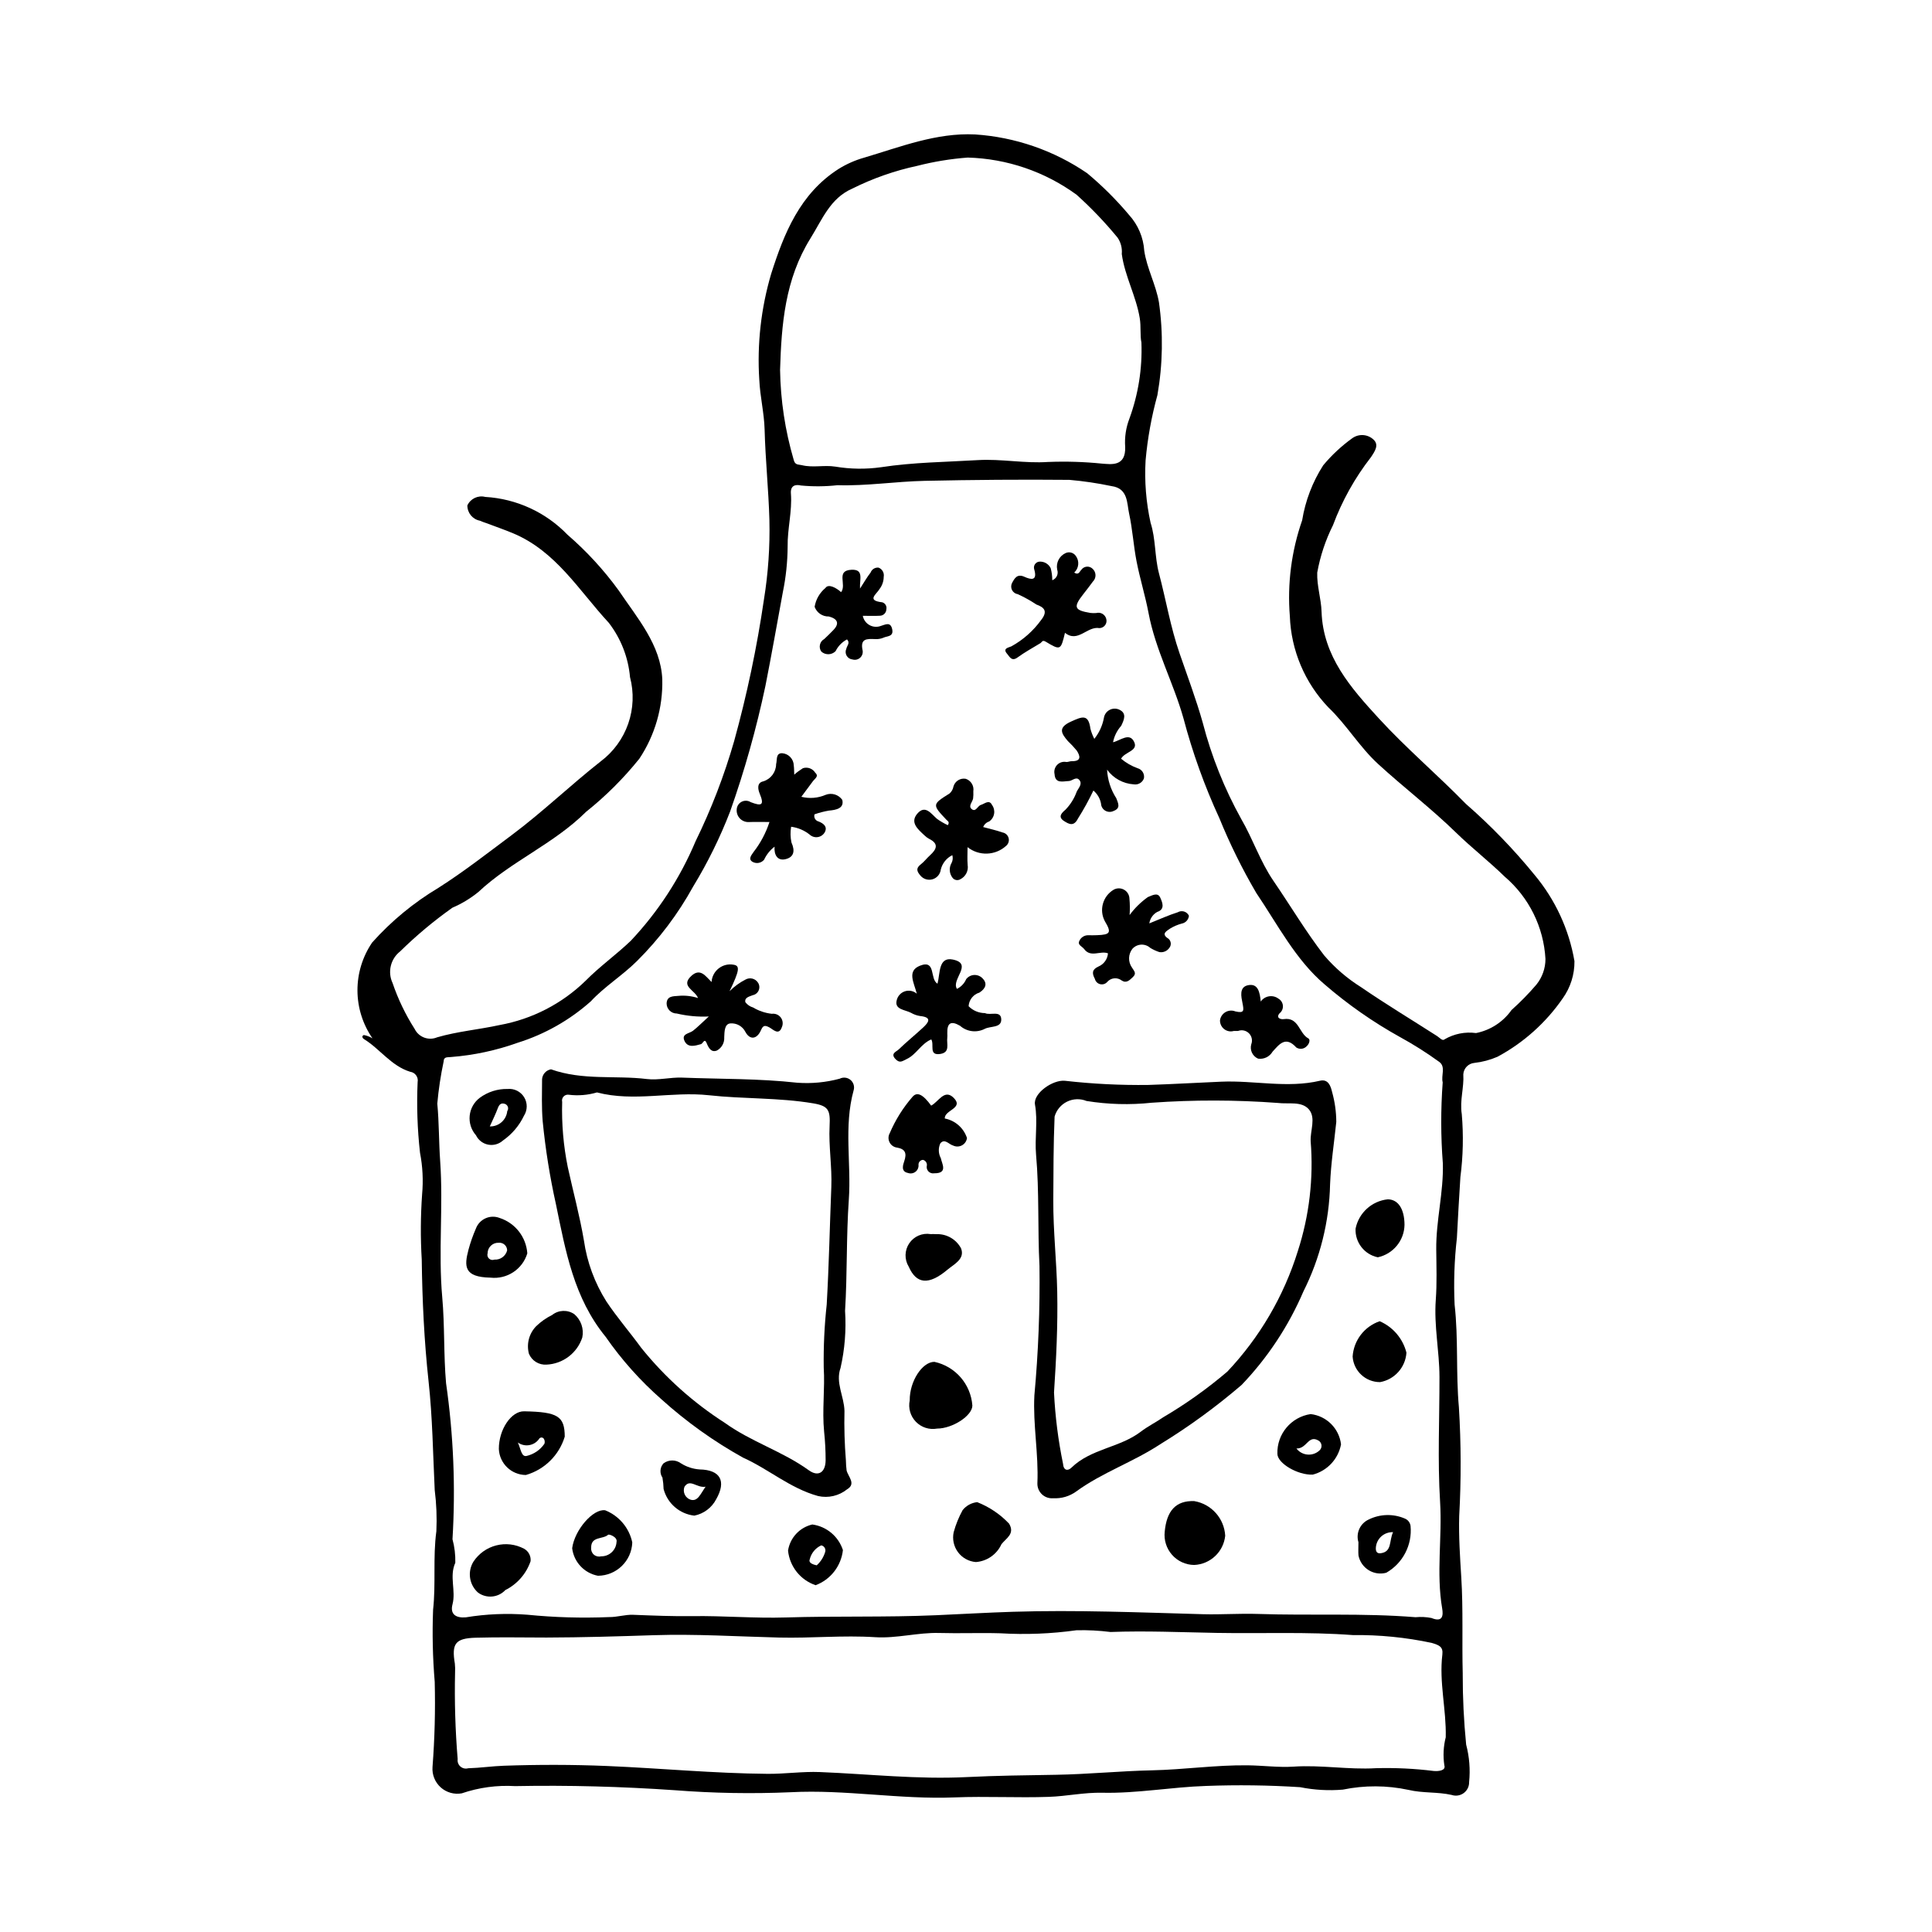 <?xml version="1.0" encoding="UTF-8"?>
<!-- Uploaded to: ICON Repo, www.iconrepo.com, Generator: ICON Repo Mixer Tools -->
<svg fill="#000000" width="800px" height="800px" version="1.1" viewBox="144 144 512 512" xmlns="http://www.w3.org/2000/svg">
 <g>
  <path d="m242.71 419.17c-2.578-3.731-3.965-8.152-3.981-12.684-0.012-4.535 1.348-8.969 3.898-12.711 5.094-5.699 11.023-10.586 17.586-14.504 6.66-4.238 12.965-9.164 19.328-13.91 8.242-6.148 15.602-13.254 23.641-19.578 3.371-2.527 5.914-6.008 7.301-9.988s1.551-8.285 0.477-12.359c-0.465-5.231-2.414-10.219-5.617-14.379-7.902-8.531-14-18.988-25.402-23.742-2.312-0.961-4.68-1.785-7.023-2.668-0.594-0.188-1.176-0.406-1.742-0.656-1.938-0.371-3.332-2.07-3.32-4.043 0.824-1.797 2.816-2.75 4.734-2.258 8.266 0.48 16.047 4.055 21.797 10.012 5.066 4.379 9.613 9.324 13.551 14.742 4.922 7.316 11.195 14.457 11.574 23.59 0.18 7.465-1.941 14.809-6.078 21.031-4.176 5.199-8.91 9.918-14.121 14.078-8.543 8.508-19.832 13.086-28.52 21.227h0.004c-2.094 1.707-4.414 3.113-6.894 4.176-4.922 3.488-9.559 7.359-13.863 11.586-2.539 1.984-3.371 5.461-2.004 8.379 1.457 4.277 3.422 8.367 5.856 12.176 1.086 2.199 3.703 3.168 5.961 2.211 5.367-1.566 11.039-2.047 16.527-3.246 8.617-1.555 16.57-5.648 22.836-11.766 3.699-3.754 8.082-6.867 11.938-10.555 7.258-7.699 13.078-16.637 17.184-26.391 4.172-8.527 7.59-17.402 10.215-26.523 3.41-12.34 6.047-24.883 7.902-37.551 1.129-6.973 1.613-14.039 1.445-21.102-0.223-7.996-1.062-15.953-1.27-23.941-0.117-4.402-1.219-8.773-1.406-13.18l-0.004 0.004c-0.609-9.488 0.461-19.004 3.16-28.117 3.418-10.727 7.625-21.188 17.805-27.723 2.125-1.328 4.43-2.352 6.848-3.031 9.613-2.852 19.113-6.637 29.348-6.148 10.652 0.699 20.922 4.246 29.734 10.277 4.023 3.352 7.742 7.059 11.109 11.07 2.375 2.613 3.793 5.957 4.016 9.484 0.707 4.707 3.078 8.938 3.894 13.664v-0.004c1.16 8.168 1.02 16.465-0.406 24.59-1.562 5.664-2.609 11.453-3.133 17.305-0.32 5.547 0.129 11.113 1.324 16.535 1.383 4.25 1.066 9.031 2.219 13.387 1.859 7.031 3.055 14.219 5.438 21.141 2.113 6.144 4.414 12.223 6.188 18.527h-0.004c2.309 8.879 5.731 17.434 10.188 25.453 3.102 5.332 5.023 11.266 8.535 16.391 4.504 6.574 8.586 13.469 13.449 19.758 2.801 3.273 6.086 6.102 9.738 8.387 6.598 4.531 13.465 8.664 20.203 12.992 0.637 0.41 1.387 1.367 1.953 0.855l-0.004-0.004c2.519-1.473 5.461-2.059 8.348-1.664 3.801-0.754 7.168-2.938 9.402-6.106 2.34-2.09 4.535-4.332 6.578-6.715 1.566-1.93 2.418-4.34 2.414-6.82-0.469-8.445-4.371-16.328-10.805-21.816-4.156-4.062-8.766-7.641-12.852-11.625-6.629-6.469-13.945-12.035-20.715-18.246-4.867-4.465-8.367-10.41-13.156-14.977-6.25-6.527-9.883-15.125-10.211-24.156-0.695-8.609 0.418-17.27 3.262-25.426 0.844-5.188 2.738-10.145 5.574-14.57 2.258-2.715 4.856-5.133 7.723-7.195 1.734-1.234 4.102-1.066 5.641 0.402 1.461 1.391 0.375 3.035-0.738 4.676-4.242 5.449-7.625 11.516-10.031 17.984-1.984 3.969-3.391 8.203-4.176 12.57-0.113 3.562 1.035 6.863 1.148 10.352 0.391 11.879 7.801 20.234 15.164 28.266 7.285 7.941 15.562 14.961 23.102 22.684 6.578 5.734 12.652 12.016 18.164 18.781 5.488 6.555 9.145 14.449 10.59 22.875 0.039 3.547-1.059 7.016-3.129 9.898-4.449 6.434-10.359 11.727-17.246 15.434-1.957 0.855-4.031 1.406-6.152 1.641-1.586 0.145-2.832 1.426-2.93 3.019 0.227 3.535-0.98 6.898-0.406 10.551 0.477 5.562 0.355 11.164-0.367 16.703-0.328 5.371-0.66 10.746-0.926 16.121v-0.004c-0.676 5.867-0.875 11.777-0.605 17.672 1.027 9.066 0.312 18.137 1.137 27.211 0.59 9.594 0.617 19.215 0.082 28.812-0.148 5.43 0.211 10.82 0.547 16.203 0.535 8.531 0.16 17.055 0.387 25.578l-0.004-0.004c-0.012 6.277 0.289 12.551 0.91 18.797 0.855 3.234 1.121 6.594 0.785 9.922 0.031 1.148-0.504 2.238-1.426 2.918-0.926 0.68-2.125 0.863-3.211 0.492-3.762-0.848-7.566-0.426-11.434-1.336-5.731-1.227-11.648-1.25-17.387-0.07-3.789 0.32-7.598 0.105-11.324-0.645-8.305-0.531-16.633-0.641-24.949-0.328-9.164 0.297-18.316 2.008-27.445 1.801-4.871-0.109-9.445 0.926-14.16 1.09-8.32 0.293-16.672-0.191-24.988 0.145-14.539 0.59-28.973-2.137-43.461-1.371h0.004c-10.242 0.445-20.496 0.266-30.715-0.531-14.125-0.973-28.215-1.359-42.324-1.09-4.797-0.285-9.602 0.367-14.148 1.918-2.008 0.359-4.07-0.227-5.586-1.594-1.516-1.371-2.312-3.363-2.156-5.398 0.578-7.508 0.773-15.039 0.582-22.562-0.531-6.356-0.676-12.738-0.43-19.109 0.766-6.926-0.074-13.836 0.863-20.77l0.004 0.004c0.168-3.664 0.023-7.332-0.438-10.969-0.461-9.586-0.582-19.211-1.621-28.734-1.172-10.762-1.676-21.578-1.816-32.328v-0.004c-0.344-5.746-0.312-11.508 0.094-17.25 0.34-3.699 0.152-7.426-0.555-11.07-0.695-6.211-0.906-12.461-0.629-18.703 0.121-0.625-0.02-1.27-0.391-1.789-0.367-0.516-0.934-0.859-1.562-0.945-5.004-1.512-7.992-6.035-12.273-8.672-0.48-0.297-0.613-0.879-0.012-1.066h-0.004c0.809 0.148 1.582 0.445 2.281 0.875zm283.62 11.668c-0.484-1.824 0.891-4.129-0.934-5.438-3.328-2.414-6.805-4.613-10.41-6.586-7.106-3.945-13.789-8.613-19.938-13.926-7.668-6.488-12.488-15.918-18.129-24.258-3.723-6.352-6.988-12.965-9.766-19.781-3.938-8.535-7.121-17.395-9.52-26.48-2.648-9.414-7.414-18.141-9.246-27.848-0.875-4.644-2.305-9.203-3.191-13.777-0.805-4.137-1.074-8.551-1.984-12.711-0.586-2.688-0.254-6.625-4.633-7.207h0.004c-3.688-0.777-7.414-1.328-11.168-1.656-12.773-0.121-25.555-0.012-38.324 0.258-7.731 0.164-15.43 1.395-23.18 1.156l-0.004 0.004c-3.203 0.355-6.438 0.379-9.648 0.074-1.512-0.355-2.82 0.035-2.66 2.121 0.367 4.723-0.945 9.332-0.867 14.074-0.027 4.059-0.453 8.102-1.27 12.078-1.523 8.273-2.981 16.559-4.613 24.816-2.383 11.285-5.508 22.406-9.352 33.281-2.668 6.918-5.949 13.582-9.805 19.914-3.992 7.25-9.004 13.898-14.875 19.734-3.887 3.863-8.594 6.742-12.277 10.715-5.602 4.977-12.195 8.707-19.344 10.945-5.691 2.039-11.629 3.312-17.656 3.781-0.836 0.129-1.949-0.188-1.969 1.176-0.785 3.688-1.348 7.418-1.684 11.172 0.48 5.047 0.402 10.141 0.762 15.227 0.852 12.008-0.527 24.082 0.551 36.109 0.68 7.574 0.34 15.176 1.012 22.77v0.004c1.969 13.688 2.539 27.539 1.703 41.34 0.547 2.027 0.801 4.125 0.746 6.227-1.645 3.633 0.211 7.371-0.746 11.035-0.68 2.602 0.891 3.656 3.531 3.43 5.402-0.887 10.891-1.117 16.348-0.688 7.18 0.715 14.402 0.922 21.613 0.621 2.125 0.035 4.266-0.691 6.383-0.605 5.242 0.207 10.559 0.426 15.723 0.352 8.254-0.117 16.473 0.613 24.723 0.355 13.262-0.418 26.551-0.012 39.801-0.594 6.762-0.297 13.547-0.695 20.309-0.91 16.828-0.531 33.656 0.176 50.484 0.641 4.844 0.133 9.672-0.234 14.551-0.07 13.918 0.469 27.871-0.266 41.785 0.867l0.004-0.004c1.395-0.129 2.801-0.059 4.176 0.207 3.004 1.238 3.164-0.668 2.844-2.527-1.605-9.387 0.031-18.816-0.551-28.242-0.684-10.996-0.148-22.07-0.164-33.109-0.012-6.82-1.488-13.52-0.977-20.445 0.324-4.379 0.164-8.914 0.121-13.379-0.074-7.66 1.973-15.105 1.75-22.816h-0.004c-0.551-7.129-0.562-14.293-0.035-21.426zm-237.44 147.13c-6.266 0-12.535-0.141-18.793 0.043-5.469 0.156-6.445 1.562-5.551 6.902h-0.004c0.078 0.766 0.098 1.535 0.055 2.301-0.172 7.66 0.059 15.324 0.688 22.957-0.105 0.742 0.168 1.488 0.73 1.98 0.566 0.492 1.34 0.664 2.059 0.457 3.172-0.09 6.332-0.559 9.457-0.668 9.086-0.316 18.203-0.312 27.285 0.066 14.211 0.598 28.387 1.965 42.621 2.082 4.609 0.035 9.234-0.656 13.832-0.473 12.973 0.52 25.898 1.984 38.926 1.332 7.875-0.395 15.777-0.48 23.648-0.609 8.516-0.141 16.973-1.004 25.48-1.184 8.449-0.18 16.895-1.434 25.391-1.324 4.035 0.051 8.188 0.609 12.078 0.348 7.332-0.492 14.539 0.844 21.816 0.414 5.121-0.141 10.246 0.102 15.328 0.734 1.27 0.117 3.324-0.078 2.82-1.535h0.004c-0.367-2.465-0.242-4.977 0.375-7.391 0.18-7.344-1.789-14.574-0.898-21.922 0.254-2.098-0.887-2.508-2.828-3.094-6.867-1.461-13.871-2.156-20.891-2.07-12.004-0.906-24.082-0.363-36.117-0.578-9.34-0.168-18.738-0.59-28.098-0.242-2.988-0.375-6.004-0.531-9.016-0.461-6.68 0.934-13.438 1.203-20.172 0.805-5.383-0.164-10.812 0.074-16.199-0.082-5.613-0.164-11.328 1.484-16.996 1.117-8.484-0.547-16.93 0.301-25.391 0.098-11.07-0.27-22.156-0.988-33.207-0.629-9.48 0.309-18.953 0.602-28.434 0.625zm157.6-343.18c-0.41-1.926-0.062-4.184-0.449-6.5-0.969-5.863-3.965-11.109-4.762-16.988l0.004-0.004c0.145-1.527-0.25-3.062-1.121-4.328-3.328-4.051-6.957-7.848-10.852-11.355-8.398-6.129-18.457-9.566-28.848-9.855-4.508 0.336-8.977 1.07-13.359 2.188-5.981 1.281-11.773 3.312-17.246 6.043-5.824 2.535-7.934 8.129-11.086 13.195-6.758 10.863-7.676 22.836-8.043 34.852 0.125 8.059 1.336 16.059 3.602 23.793 0.363 1.488 1.215 1.211 2.172 1.449 2.93 0.723 5.918-0.078 8.812 0.379v-0.004c4.031 0.68 8.145 0.734 12.191 0.164 8.52-1.309 17.102-1.367 25.648-1.883 6.18-0.371 12.406 0.926 18.633 0.488l0.004 0.004c4.738-0.188 9.48-0.043 14.199 0.434 2.387 0.164 6.402 0.934 6.195-4.465h-0.004c-0.172-2.519 0.203-5.051 1.109-7.414 2.367-6.457 3.457-13.316 3.199-20.191z"/>
  <path d="m290.02 427.38c8.473 3.008 17.07 1.551 25.402 2.574 3.055 0.375 6.238-0.496 9.344-0.375 10.176 0.398 20.363 0.227 30.527 1.355 3.781 0.277 7.582-0.086 11.242-1.07 0.938-0.477 2.07-0.34 2.875 0.34 0.801 0.68 1.117 1.777 0.801 2.781-2.633 9.59-0.586 19.312-1.266 28.934-0.691 9.812-0.387 19.672-0.996 29.461 0.332 5.074-0.07 10.172-1.195 15.129-1.398 3.891 0.941 7.523 1.039 11.391v0.004c-0.102 4.379 0.023 8.758 0.379 13.125 0.012 0.891 0.074 1.781 0.188 2.668 0.422 1.688 2.566 3.523 0.141 4.977-2.156 1.738-4.988 2.402-7.695 1.793-7.41-2.039-13.117-7.148-19.914-10.188-7.758-4.316-15-9.492-21.59-15.438-5.59-4.906-10.559-10.469-14.805-16.574-8.414-10.293-10.602-22.664-13.16-35.105-1.617-7.262-2.793-14.613-3.519-22.016-0.305-3.691-0.188-7.422-0.164-11.133 0.086-1.32 1.066-2.406 2.367-2.633zm12.18 6.125h0.004c-2.434 0.719-4.992 0.926-7.508 0.609-0.512-0.07-1.02 0.117-1.363 0.496-0.344 0.383-0.473 0.91-0.352 1.406-0.168 5.812 0.336 11.621 1.492 17.316 1.418 6.469 3.156 12.855 4.273 19.414 0.824 5.738 2.848 11.234 5.945 16.137 2.863 4.301 6.269 8.207 9.277 12.352v-0.004c6.269 7.781 13.758 14.492 22.172 19.875 6.941 5 15.254 7.512 22.199 12.527 2.547 1.84 4.441 0.547 4.461-2.66v-0.004c0-2.519-0.133-5.039-0.398-7.551-0.566-5.664 0.25-11.434-0.105-17.016v0.004c-0.078-5.566 0.184-11.133 0.789-16.668 0.602-10.387 0.809-20.785 1.223-31.176 0.215-5.367-0.727-10.781-0.457-16.141 0.211-4.199-0.258-5.336-4.336-6.023-9.156-1.543-18.445-1.133-27.652-2.148-9.824-1.082-19.816 1.832-29.66-0.746z"/>
  <path d="m498.13 441.32c-0.57 5.508-1.426 11.008-1.645 16.531-0.219 9.875-2.633 19.578-7.07 28.402-3.93 9.168-9.473 17.555-16.367 24.762-6.781 5.82-14.016 11.09-21.633 15.758-7.152 4.707-15.316 7.457-22.242 12.504v0.004c-1.754 1.266-3.887 1.887-6.043 1.766-1.098 0.102-2.188-0.27-2.992-1.023-0.805-0.754-1.246-1.816-1.219-2.918 0.344-7.809-1.203-15.547-0.797-23.312 1.047-11.41 1.5-22.867 1.352-34.324-0.512-9.824-0.031-19.68-0.902-29.426-0.398-4.477 0.504-8.867-0.289-13.32-0.527-2.949 4.656-6.613 7.914-6.309h0.004c7.348 0.836 14.738 1.203 22.133 1.105 6.402-0.203 12.934-0.594 19.301-0.863 8.738-0.375 17.484 1.793 26.172-0.25 2.195-0.516 2.848 1.402 3.219 3v-0.004c0.719 2.578 1.094 5.242 1.105 7.918zm-74.805 71.719c0.309 6.332 1.105 12.633 2.383 18.84 0.137 1.891 1.301 1.973 2.207 1.09 5.188-5.066 12.82-5.293 18.402-9.555 1.887-1.441 4.047-2.508 6.008-3.859 5.984-3.523 11.652-7.562 16.938-12.07 8.574-9.074 14.961-19.988 18.668-31.906 3.043-9.395 4.203-19.297 3.41-29.141-0.145-2.824 1.445-6.16-0.449-8.414-1.922-2.281-5.43-1.367-8.281-1.734-11.113-0.824-22.27-0.844-33.387-0.055-5.758 0.617-11.574 0.461-17.293-0.465-1.664-0.676-3.539-0.613-5.152 0.18-1.613 0.789-2.816 2.231-3.301 3.961-0.312 7.391-0.309 14.809-0.344 22.195-0.039 8.059 0.883 16.16 1.043 24.258 0.176 8.906-0.266 17.801-0.852 26.676z"/>
  <path d="m347.92 361.84c-2.066 0-3.727-0.055-5.383 0.012-0.906 0.066-1.797-0.27-2.434-0.918-0.637-0.652-0.953-1.547-0.867-2.453 0.055-0.855 0.555-1.621 1.316-2.012 0.766-0.391 1.68-0.348 2.402 0.113 2.879 1.105 3.676 0.852 2.356-2.312-0.387-0.926-0.863-2.82 0.953-3.199 2.016-0.613 3.398-2.461 3.418-4.566 0.32-1.156-0.152-2.957 1.637-2.894v0.004c1.707 0.148 3.019 1.566 3.043 3.277 0.102 0.719 0.078 1.457 0.125 2.402 0.715-0.637 1.484-1.207 2.297-1.711 1.238-0.398 2.586 0.098 3.269 1.203 1.027 0.926-0.074 1.527-0.582 2.195-0.984 1.293-1.938 2.606-3.102 4.176 2.148 0.543 4.414 0.359 6.449-0.52 1.598-0.613 3.406-0.066 4.394 1.332 0.559 2.234-1.562 2.672-3.5 2.848v-0.004c-1.312 0.223-2.602 0.555-3.856 0.996-0.121 0.395-0.074 0.824 0.133 1.184s0.555 0.617 0.961 0.711c1.391 0.551 2.379 1.422 1.633 2.84v0.004c-0.387 0.688-1.062 1.164-1.844 1.289-0.777 0.125-1.57-0.113-2.152-0.645-1.418-1.137-3.125-1.863-4.926-2.094-0.234 1.383-0.203 2.801 0.09 4.172 1.02 2.273 0.637 3.934-1.648 4.438-2.062 0.457-3.008-1.164-2.828-3.332h0.004c-1.191 0.906-2.141 2.09-2.773 3.449-0.762 0.93-2.09 1.16-3.121 0.543-1.125-0.723-0.297-1.68 0.312-2.562h-0.004c1.863-2.391 3.293-5.086 4.227-7.965z"/>
  <path d="m390.79 419.45c-2.75 1.191-3.961 4.039-6.527 5.219-1.109 0.508-1.766 1.195-2.902 0.043-1.5-1.516 0.18-2 0.797-2.594 2.086-2.016 4.352-3.844 6.481-5.816 1.477-1.371 2.398-2.707-0.758-3.039-0.863-0.125-1.691-0.414-2.445-0.852-1.535-0.832-4.418-0.828-3.809-3.281 0.242-1.133 1.062-2.051 2.16-2.418 1.098-0.367 2.309-0.129 3.18 0.633-0.781-3.004-2.648-6.043 0.844-7.426 4.316-1.711 2.523 3.582 4.637 4.762 0.727-2.699 0.199-7.184 4.066-6.391 5.5 1.129-0.531 5.262 1.09 7.777l0.004-0.004c1.098-0.543 1.969-1.461 2.449-2.59 0.523-0.668 1.312-1.066 2.16-1.094 0.844-0.023 1.66 0.324 2.223 0.953 1.258 1.309 0.793 2.644-0.875 3.711v0.004c-1.625 0.477-2.773 1.922-2.871 3.613 1.145 1.164 2.707 1.82 4.34 1.824 1.41 0.699 4.277-0.832 4.312 1.699 0.031 2.293-2.91 1.672-4.414 2.496l0.004-0.004c-2.133 1.082-4.711 0.754-6.504-0.828-2.5-1.461-3.469-0.68-3.383 2.031l-0.004 0.004c0.031 0.383 0.031 0.766-0.004 1.148-0.223 1.609 0.848 3.883-1.887 4.285-3.125 0.457-1.48-2.484-2.363-3.867z"/>
  <path d="m437.39 347.98c0.133 2.688 0.973 5.289 2.434 7.547 0.477 1.324 1.277 2.641-0.738 3.398h0.004c-0.699 0.34-1.523 0.305-2.191-0.09-0.668-0.398-1.09-1.105-1.121-1.883-0.25-1.348-0.965-2.566-2.016-3.449-1.223 2.562-2.594 5.051-4.109 7.453-1.086 2.144-2.363 1.461-3.66 0.633-1.793-1.145-0.539-2.234 0.379-3.016l-0.004-0.004c1.32-1.363 2.336-2.996 2.977-4.785 0.445-0.926 1.609-2.023 0.668-3.106-0.844-0.969-1.848 0.277-2.773 0.305-1.523 0.047-3.625 0.797-3.773-1.863l-0.004 0.004c-0.191-0.879 0.074-1.797 0.703-2.441 0.633-0.641 1.543-0.922 2.426-0.746 0.469 0.02 0.949-0.223 1.422-0.215 2.574 0.047 2.309-1.328 1.32-2.828-0.73-0.887-1.516-1.727-2.348-2.516-1.77-2.055-2.68-3.574 0.891-5.176 2.898-1.301 4.57-2.066 5.094 1.918 0.246 0.93 0.594 1.832 1.031 2.691 1.285-1.613 2.156-3.516 2.539-5.543 0.133-0.91 0.688-1.703 1.5-2.133 0.812-0.434 1.781-0.453 2.609-0.055 2.012 0.945 1.242 2.68 0.48 4.262v0.004c-1.102 1.23-1.852 2.738-2.168 4.359 1.969-0.461 4.402-2.723 5.625-0.035 1.07 2.356-2.492 2.551-3.492 4.394 1.301 1.09 2.781 1.945 4.379 2.523 1.18 0.324 1.91 1.504 1.672 2.707-0.41 1.109-1.555 1.766-2.719 1.562-2.805-0.184-5.383-1.605-7.035-3.879z"/>
  <path d="m422.86 297.77c1.125-0.422 1.707-1.664 1.312-2.797-0.379-1.801 0.539-3.621 2.207-4.391 0.961-0.453 2.109-0.145 2.715 0.73 1.02 1.363 0.84 3.277-0.418 4.426 1.215 0.793 1.426-0.328 1.863-0.699 0.324-0.484 0.844-0.801 1.422-0.863s1.152 0.137 1.57 0.539c0.484 0.43 0.77 1.039 0.789 1.688 0.016 0.648-0.238 1.273-0.699 1.727-0.816 1.117-1.66 2.215-2.516 3.305-2.734 3.477-2.441 4.289 1.863 5 0.508 0.059 1.023 0.066 1.531 0.027 0.559-0.156 1.16-0.082 1.664 0.211 0.5 0.293 0.863 0.777 1.004 1.34 0.164 0.57 0.051 1.188-0.301 1.664-0.352 0.48-0.91 0.766-1.504 0.781-3.242-0.594-5.703 4.016-9.133 1.242-1.109 4.633-1.172 4.715-5.106 2.356-0.926-0.555-1.008 0.152-1.414 0.398-2.039 1.234-4.141 2.391-6.062 3.789-1.566 1.141-2.094-0.227-2.746-0.965-1.336-1.508 0.5-1.668 1.145-1.996v-0.004c3.086-1.707 5.762-4.07 7.832-6.926 1.941-2.43 0.766-3.422-1.219-4.144h0.004c-1.57-1.043-3.223-1.957-4.938-2.742-0.656-0.094-1.223-0.504-1.527-1.094-0.301-0.59-0.297-1.289 0.008-1.879 0.648-1.195 1.328-2.512 3.258-1.641 1.73 0.781 3.527 1.176 2.621-1.949-0.145-0.441-0.09-0.922 0.152-1.316 0.242-0.395 0.645-0.664 1.102-0.738 1.293-0.133 2.535 0.559 3.102 1.727 0.285 1.043 0.426 2.117 0.418 3.195z"/>
  <path d="m404.56 363.18c1.73 0.473 3.465 0.848 5.129 1.434 0.785 0.137 1.418 0.727 1.609 1.5 0.195 0.773-0.082 1.586-0.707 2.082-2.863 2.57-7.164 2.707-10.18 0.312 0 1.809-0.098 3.258 0.027 4.691h-0.004c0.27 1.559-0.516 3.109-1.934 3.812-0.688 0.418-1.582 0.25-2.07-0.387-0.879-1.141-0.977-2.699-0.25-3.941 0.324-0.637 0.395-1.371 0.195-2.059-1.527 0.758-2.644 2.148-3.055 3.805-0.141 1.203-0.973 2.211-2.129 2.574-1.156 0.359-2.414 0.008-3.215-0.902-0.98-1.137-1.348-1.965 0.043-3.035 0.902-0.695 1.605-1.648 2.457-2.418 1.75-1.59 2.387-3.051-0.273-4.359h-0.004c-0.449-0.246-0.859-0.555-1.219-0.918-1.688-1.574-3.891-3.375-1.898-5.723 2.133-2.508 3.684 0.047 5.281 1.398 0.891 0.629 1.836 1.176 2.824 1.637 0.555-0.863-0.07-1.109-0.328-1.383-3.84-4.066-3.871-4.106 0.789-7.023 0.543-0.477 0.906-1.129 1.027-1.84 0.398-1.426 1.816-2.309 3.269-2.043 1.383 0.469 2.227 1.863 2 3.305 0.031 0.641 0.012 1.281-0.059 1.918-0.18 0.945-1.34 1.988-0.395 2.781 1.105 0.93 1.574-0.836 2.465-1.09 0.988-0.281 2.188-1.523 2.945 0.02 0.496 0.68 0.691 1.531 0.543 2.359-0.148 0.828-0.625 1.559-1.324 2.027-0.719 0.227-1.289 0.766-1.562 1.465z"/>
  <path d="m331.84 413.38c-2.856 0.133-5.711-0.133-8.492-0.789-1.477 0.004-2.676-1.184-2.688-2.66 0.07-1.969 1.648-1.902 3.074-2.012 1.773-0.168 3.559 0.027 5.25 0.574-0.801-2.137-4.75-3.125-1.77-5.871 2.398-2.211 3.801 0.125 5.359 1.629v-0.004c0.082-1.418 0.766-2.731 1.883-3.609 1.117-0.879 2.555-1.234 3.953-0.977 1.73 0.262 1.578 1.516-1.07 7.027 1.23-1.246 2.652-2.289 4.211-3.086 1.168-0.672 2.656-0.293 3.356 0.855 0.379 0.602 0.434 1.348 0.156 2-0.281 0.656-0.859 1.129-1.559 1.27-0.875 0.363-2.262 0.598-1.969 1.871 0.516 0.672 1.23 1.16 2.043 1.395 1.516 0.906 3.211 1.477 4.969 1.672 0.914-0.125 1.824 0.254 2.375 0.992 0.551 0.738 0.656 1.719 0.277 2.555-0.797 2.309-2.348 0.57-3.305 0.059-1.23-0.656-1.68-0.516-2.223 0.73-1.074 2.453-2.961 2.664-4.141 0.441v0.004c-0.75-1.48-2.316-2.359-3.969-2.234-1.586 0.129-1.562 2.184-1.633 3.703h0.004c0.082 1.438-0.672 2.793-1.938 3.481-1.449 0.586-2.176-0.594-2.707-1.926-0.59-1.484-1.02 0.102-1.52 0.238-1.621 0.453-3.477 1.027-4.359-0.844-0.906-1.922 1.25-1.941 2.238-2.699 1.191-0.918 2.246-2.012 4.191-3.785z"/>
  <path d="m437.62 396.64c-2.055-0.77-4.586 1.223-6.312-1.137-0.488-0.668-1.75-1.062-1.312-2.051 0.383-0.984 1.336-1.621 2.391-1.605 0.766 0.023 1.531 0.016 2.297-0.012 3.606-0.125 3.922-0.676 2.117-3.699v0.004c-1.574-2.945-0.566-6.609 2.293-8.336 0.855-0.5 1.914-0.512 2.781-0.027 0.867 0.48 1.414 1.387 1.438 2.375 0.137 1.445 0.148 2.894 0.043 4.34 1.352-1.832 2.984-3.438 4.84-4.758 1.23-0.477 2.617-1.324 3.281 0.152 0.492 1.094 1.418 3.066-0.785 3.781h-0.004c-1.137 0.629-1.918 1.754-2.109 3.039 2.824-1.129 5.141-2.191 7.551-2.949v-0.004c0.508-0.293 1.117-0.359 1.68-0.184 0.559 0.176 1.02 0.582 1.27 1.113-0.102 1.043-0.879 1.891-1.91 2.078-1.078 0.289-2.113 0.73-3.07 1.312-0.707 0.57-2.648 1.348-0.43 2.707 0.711 0.621 0.805 1.691 0.211 2.422-0.586 0.852-1.613 1.285-2.633 1.113-0.844-0.273-1.648-0.645-2.406-1.105-1.371-1.246-3.488-1.145-4.734 0.223-1.129 1.438-1.191 3.441-0.148 4.945 0.527 0.906 1.363 1.527 0.262 2.559-0.863 0.809-1.703 1.727-2.949 0.91h-0.004c-1.148-0.895-2.793-0.762-3.781 0.312-0.457 0.566-1.195 0.824-1.902 0.664-0.711-0.16-1.266-0.707-1.434-1.414-0.836-1.559-0.723-2.508 0.965-3.273v-0.004c1.422-0.602 2.391-1.949 2.508-3.492z"/>
  <path d="m366.9 300.93c1.555-2.027-1.488-5.715 2.727-5.934 3.43-0.176 2.121 2.582 2.289 4.981 1.094-1.688 1.855-3.043 2.809-4.246l-0.004-0.004c0.324-0.867 1.199-1.402 2.117-1.297 0.977 0.383 1.547 1.402 1.355 2.434-0.008 1.148-0.383 2.266-1.07 3.184-0.891 1.504-3.559 3.09 0.711 3.574v0.004c0.777 0.242 1.238 1.043 1.059 1.84-0.016 0.941-0.777 1.699-1.719 1.711-1.379 0.082-2.762 0.02-4.519 0.02h-0.004c0.199 1.047 0.855 1.953 1.789 2.469s2.047 0.586 3.039 0.195c1.125-0.309 2.519-1.203 2.965 0.902 0.426 2.008-1.359 1.766-2.34 2.238l0.004 0.004c-0.699 0.289-1.461 0.414-2.215 0.359-2.172-0.078-4.019-0.199-3.273 3.106 0.09 0.707-0.18 1.414-0.723 1.879-0.543 0.461-1.285 0.621-1.969 0.418-0.652-0.059-1.234-0.43-1.559-0.996-0.328-0.566-0.355-1.258-0.078-1.848 0.141-0.801 1.098-1.523 0.176-2.473-1.312 0.695-2.375 1.789-3.031 3.125-1.035 1.035-2.703 1.078-3.785 0.09-0.371-0.531-0.5-1.199-0.348-1.832 0.148-0.633 0.559-1.172 1.129-1.48 0.828-0.746 1.602-1.555 2.387-2.348 1.922-1.953 0.859-3.117-1.172-3.629-1.676 0.047-3.195-0.988-3.762-2.566 0.32-1.953 1.336-3.723 2.859-4.984 0.801-1.215 2.922-0.027 4.156 1.105z"/>
  <path d="m390.77 437c1.938-0.98 3.512-4.539 5.977-2.051 2.754 2.789-2.496 3.188-2.371 5.465 2.758 0.527 5.012 2.512 5.887 5.18-0.109 0.828-0.609 1.547-1.344 1.941-0.734 0.391-1.609 0.402-2.356 0.035-1.105-0.297-2.203-1.957-3.371-0.566-0.57 1.258-0.52 2.711 0.137 3.926 0.25 1.398 1.992 4.051-1.758 4v0.004c-0.574 0.102-1.16-0.098-1.555-0.527-0.391-0.434-0.535-1.035-0.379-1.598 0.051-0.668-0.391-1.273-1.039-1.434-0.664 0.035-1.184 0.586-1.184 1.25 0.086 0.723-0.207 1.441-0.777 1.891-0.57 0.453-1.336 0.578-2.019 0.328-1.984-0.375-1.266-2.258-0.98-3.113 0.711-2.113 0.289-3.207-1.891-3.609v0.004c-0.855-0.102-1.609-0.625-2-1.395-0.391-0.77-0.375-1.684 0.051-2.438 1.488-3.488 3.512-6.723 5.996-9.586 1.242-1.504 2.828-0.66 4.977 2.293z"/>
  <path d="m392.34 522.59c-2.055 0.371-4.164-0.301-5.617-1.801-1.457-1.5-2.07-3.625-1.637-5.668-0.051-5.09 3.34-10.223 6.539-10.219 5.559 1.203 9.66 5.93 10.062 11.602-0.039 2.688-5.246 6.074-9.348 6.086z"/>
  <path d="m478.11 409.42c0.512-0.742 1.301-1.242 2.188-1.383 0.891-0.145 1.797 0.082 2.516 0.625 0.676 0.391 1.113 1.09 1.168 1.871 0.055 0.777-0.281 1.535-0.898 2.016-1.02 1.203 0.297 1.656 1.125 1.527 4-0.605 4.027 3.809 6.523 5.117 0.543 0.285 0.27 1.414-0.391 2.008-0.707 0.812-1.902 0.98-2.809 0.395-2.828-3.129-4.492-0.879-6.297 1.117v0.004c-0.789 1.332-2.301 2.059-3.832 1.836-1.477-0.641-2.246-2.281-1.801-3.824 0.383-1 0.141-2.129-0.609-2.887-0.754-0.758-1.879-1.004-2.883-0.633-0.379 0.047-0.766-0.012-1.148 0.008-0.879 0.254-1.824 0.07-2.547-0.492-0.719-0.562-1.129-1.438-1.102-2.352 0.133-0.906 0.672-1.699 1.465-2.156 0.793-0.457 1.754-0.527 2.606-0.184 2.402 0.551 2.273-0.23 1.891-2.184-0.324-1.652-0.961-4.242 1.438-4.75 2.695-0.57 3.148 1.855 3.398 4.32z"/>
  <path d="m460.49 541.81c4.543 0.766 7.949 4.578 8.203 9.176-0.441 4.262-3.938 7.559-8.223 7.746-2.246-0.023-4.383-1-5.867-2.688-1.488-1.688-2.191-3.926-1.938-6.16 0.516-5.496 2.941-8.262 7.824-8.074z"/>
  <path d="m283.36 534.89c-3.844-0.023-6.992-3.055-7.16-6.894-0.027-5.141 3.269-10.051 6.703-9.984 8.93 0.168 10.734 1.293 10.762 6.711-1.484 4.922-5.363 8.75-10.305 10.168zm-2.129-8.617c0.812 1.75 0.918 3.824 2.277 3.578 1.945-0.438 3.652-1.598 4.777-3.246 0.152-0.469 0.074-0.984-0.211-1.387-0.164-0.191-0.418-0.289-0.668-0.258-0.254 0.035-0.473 0.191-0.582 0.422-1.301 1.785-3.801 2.184-5.594 0.891z"/>
  <path d="m482.52 529.29c-0.16-5.242 3.629-9.773 8.816-10.543 4.215 0.488 7.547 3.805 8.051 8.02-0.734 3.906-3.656 7.031-7.504 8.027-3.977 0.156-9.32-2.984-9.363-5.504zm5.051-1.422c0.707 0.926 1.773 1.512 2.938 1.609 1.16 0.102 2.309-0.297 3.164-1.09 0.383-0.34 0.582-0.836 0.543-1.344-0.039-0.508-0.312-0.969-0.742-1.242-2.773-1.688-3.098 2.16-5.902 2.066z"/>
  <path d="m274 482.59c-7.062-0.129-7.012-2.984-5.852-7.387v-0.004c0.516-1.922 1.176-3.801 1.973-5.625 0.453-1.207 1.367-2.18 2.543-2.707 1.176-0.531 2.512-0.566 3.715-0.105 4.144 1.336 7.059 5.055 7.363 9.395-1.273 4.211-5.367 6.914-9.742 6.434zm4.398-7.231c-0.004-0.574-0.246-1.117-0.672-1.5-0.426-0.383-0.992-0.57-1.562-0.512-0.766-0.039-1.512 0.238-2.066 0.766-0.559 0.523-0.875 1.254-0.879 2.019-0.156 0.504-0.012 1.055 0.375 1.41 0.391 0.359 0.949 0.461 1.438 0.266 1.566 0.102 2.981-0.93 3.367-2.449z"/>
  <path d="m295.63 554.28c0.66-4.867 5.566-10.508 8.734-10.039v-0.004c3.672 1.457 6.375 4.652 7.195 8.516-0.168 4.91-4.184 8.812-9.098 8.84-3.633-0.684-6.398-3.644-6.832-7.312zm7.656 2.16c2.164 0.051 3.977-1.621 4.098-3.781 0.355-1.352-2-2.141-2.211-1.945-1.406 1.293-4.574 0.344-4.508 3.469-0.074 0.688 0.195 1.367 0.719 1.82 0.523 0.449 1.234 0.613 1.902 0.438z"/>
  <path d="m402.61 557.96c-1.887-0.152-3.613-1.109-4.738-2.629-1.125-1.52-1.539-3.453-1.133-5.297 0.559-2.031 1.352-3.984 2.363-5.828 0.953-1.195 2.344-1.957 3.863-2.121 3.207 1.254 6.094 3.203 8.457 5.703 1.598 2.707-0.75 3.812-2.023 5.438-1.227 2.703-3.832 4.519-6.789 4.734z"/>
  <path d="m502.46 503.51c0.277-4.285 3.109-7.984 7.172-9.371 3.531 1.527 6.148 4.606 7.09 8.332-0.258 3.898-3.141 7.117-6.984 7.805-3.832 0.02-7.019-2.941-7.277-6.766z"/>
  <path d="m284.61 557.74c-1.141 3.324-3.543 6.07-6.684 7.644-1.891 2.012-4.981 2.305-7.219 0.691-2.356-2.07-2.883-5.531-1.25-8.207 2.926-4.453 8.77-5.938 13.465-3.418 1.164 0.664 1.828 1.957 1.688 3.289z"/>
  <path d="m504 552.7c-0.727-2.41 0.445-4.988 2.742-6.023 2.984-1.469 6.465-1.562 9.523-0.258 0.84 0.324 1.434 1.086 1.547 1.977 0.473 5.035-2.043 9.883-6.434 12.395-1.586 0.434-3.281 0.184-4.676-0.684-1.398-0.867-2.371-2.273-2.691-3.887-0.09-1.016-0.012-2.047-0.012-3.519zm9.172-2.66c-1.164-0.043-2.301 0.375-3.156 1.164-0.855 0.793-1.359 1.891-1.406 3.055-0.031 0.914 0.316 1.5 1.309 1.363 3.027-0.418 2.156-3.203 3.254-5.582z"/>
  <path d="m288.82 505.64c-2.008 0.133-3.879-1.027-4.652-2.887-0.688-2.602 0.043-5.371 1.922-7.293 1.246-1.207 2.676-2.211 4.234-2.977 1.699-1.355 4.082-1.445 5.871-0.219 1.785 1.523 2.598 3.898 2.117 6.195-1.363 4.133-5.144 6.992-9.492 7.18z"/>
  <path d="m352.84 554.93c0.523-3.406 3.074-6.148 6.434-6.926 3.777 0.52 6.93 3.156 8.109 6.785-0.465 4.215-3.258 7.816-7.231 9.309-4.023-1.359-6.879-4.945-7.312-9.168zm7.606 3.894c1.066-0.969 1.848-2.215 2.25-3.598 0.098-0.367 0.039-0.758-0.164-1.078-0.199-0.32-0.527-0.539-0.898-0.609-1.539 0.703-2.664 2.082-3.051 3.727-0.316 0.766 0.496 1.281 1.863 1.559z"/>
  <path d="m328 545.66c-3.91-0.445-7.144-3.25-8.141-7.059-0.027-1.012-0.129-2.023-0.305-3.019-0.793-1.176-0.672-2.746 0.293-3.785 1.371-1.008 3.242-1.008 4.613 0.004 1.488 0.938 3.188 1.492 4.941 1.617 5.531 0.098 7.125 3.117 4.406 7.875-1.168 2.266-3.309 3.875-5.809 4.367zm2.981-7.664c-2.332 0.402-4.113-2.231-5.586 0.008v0.004c-0.262 0.668-0.234 1.414 0.07 2.062 0.305 0.648 0.863 1.145 1.547 1.367 1.895 0.539 2.562-1.426 3.969-3.441z"/>
  <path d="m516.21 468.58c-0.066 4.172-3 7.742-7.078 8.617-3.562-0.738-6.062-3.957-5.891-7.594 0.844-4.18 4.301-7.324 8.539-7.773 2.758 0.039 4.402 2.547 4.43 6.75z"/>
  <path d="m278.5 432.59c1.766-0.176 3.477 0.672 4.402 2.184 0.93 1.512 0.91 3.422-0.047 4.914-1.262 2.641-3.191 4.906-5.594 6.578-1.062 0.953-2.508 1.348-3.906 1.074-1.398-0.277-2.59-1.191-3.211-2.477-1.254-1.418-1.863-3.301-1.672-5.188s1.16-3.606 2.672-4.746c2.129-1.57 4.715-2.394 7.356-2.34zm-4.699 9.922c2.367 0.07 4.387-1.699 4.625-4.051 0.227-0.316 0.289-0.723 0.176-1.094-0.113-0.371-0.391-0.672-0.754-0.809-1.051-0.379-1.566 0.145-1.938 1.156-0.555 1.516-1.289 2.961-2.109 4.797z"/>
  <path d="m390.62 471.05c0.508 0.004 1.02-0.031 1.527 0.012 2.711-0.102 5.242 1.348 6.527 3.738 1.148 2.848-1.879 4.238-3.57 5.668-5 4.211-8.27 3.824-10.289-0.805h-0.004c-1.16-1.91-1.102-4.316 0.145-6.168 1.25-1.852 3.461-2.809 5.664-2.445z"/>
 </g>
</svg>